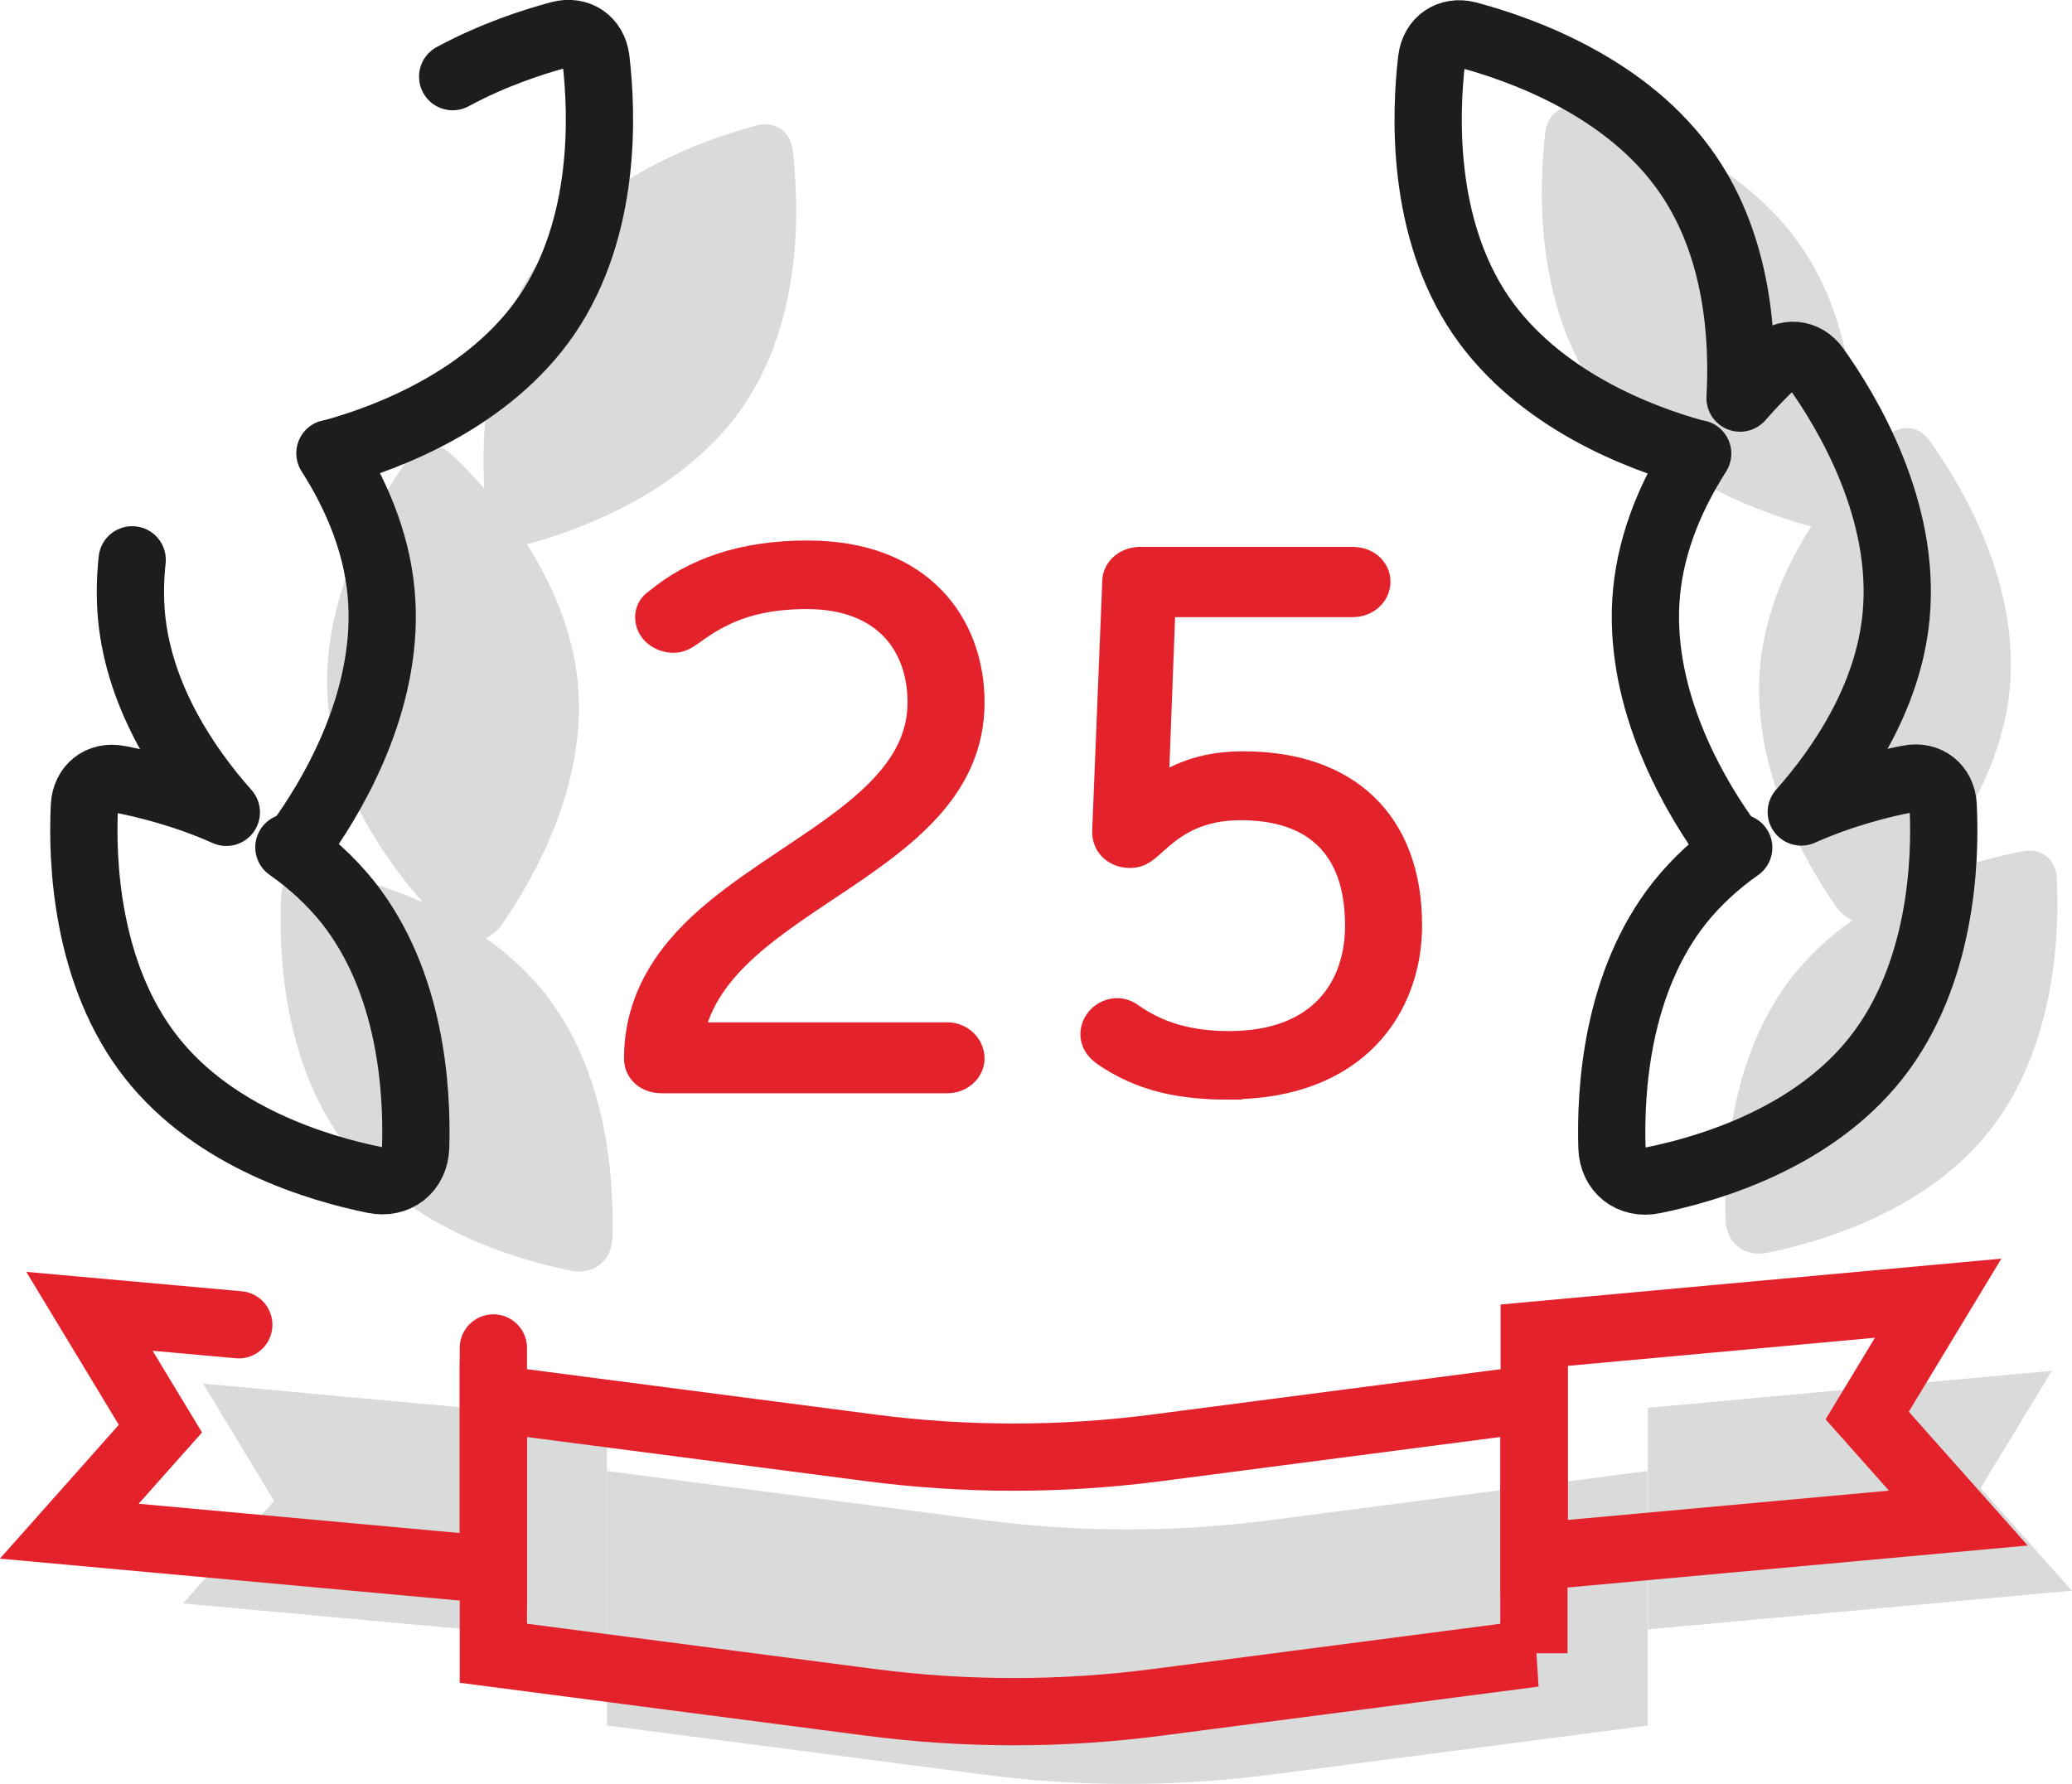 <?xml version="1.0" encoding="UTF-8"?>
<svg xmlns="http://www.w3.org/2000/svg" id="Vrstva_2" data-name="Vrstva 2" viewBox="0 0 61.61 53.06">
  <defs>
    <style>
      .cls-1, .cls-2 {
        fill: none;
        stroke-linecap: round;
        stroke-width: 2px;
      }

      .cls-1, .cls-3 {
        stroke: #e3222b;
        stroke-miterlimit: 10;
      }

      .cls-4 {
        fill: #d9dada;
      }

      .cls-2 {
        stroke: #1d1d1b;
        stroke-linejoin: round;
      }

      .cls-3 {
        fill: #e3222b;
        stroke-width: .75px;
      }
    </style>
  </defs>
  <g id="Vrstva_1-2" data-name="Vrstva 1">
    <g>
      <g>
        <path class="cls-4" d="m61.16,26.12c-.03-.56-.46-.91-1.02-.8-.78.15-1.97.44-3.2.99,1.17-1.32,2.59-3.39,2.82-5.83.3-3.15-1.44-6.05-2.38-7.37-.33-.46-.88-.51-1.29-.12-.28.26-.61.6-.97,1.01.1-1.78-.06-4.48-1.55-6.65-1.78-2.61-4.98-3.73-6.55-4.15-.54-.14-1,.17-1.07.73-.19,1.61-.32,4.99,1.46,7.61,1.71,2.5,4.71,3.64,6.34,4.09.04.01.08.01.11.02-.74,1.16-1.37,2.56-1.52,4.12-.29,3.02,1.29,5.81,2.26,7.2.13.19.3.32.48.4-.64.45-1.24.99-1.76,1.64-1.88,2.38-2.06,5.58-2.01,7.27.02.69.56,1.12,1.24.98,1.66-.34,4.73-1.25,6.61-3.63,1.96-2.48,2.08-5.87,2-7.49Z"></path>
        <path class="cls-4" d="m8.36,26.65c.03-.56.46-.91,1.02-.8.78.15,1.97.44,3.2.99-1.17-1.32-2.59-3.39-2.82-5.83-.3-3.15,1.44-6.05,2.38-7.37.33-.46.88-.51,1.29-.12.28.26.61.6.97,1.01-.1-1.78.06-4.48,1.55-6.65,1.78-2.61,4.98-3.73,6.55-4.15.54-.14,1,.17,1.07.73.19,1.61.32,4.99-1.46,7.61-1.71,2.5-4.71,3.64-6.34,4.09-.04.01-.08.01-.11.02.74,1.16,1.37,2.56,1.52,4.12.29,3.02-1.29,5.81-2.26,7.2-.13.19-.3.32-.48.4.64.45,1.24.99,1.76,1.64,1.88,2.38,2.06,5.58,2.01,7.27-.02.69-.56,1.12-1.24.98-1.66-.34-4.73-1.25-6.61-3.63-1.96-2.48-2.08-5.87-2-7.49Z"></path>
        <g>
          <path class="cls-4" d="m49,51.32l-11.21,1.46c-2.83.37-5.7.37-8.53,0l-11.21-1.46v-7.57l11.21,1.46c2.83.37,5.69.37,8.52,0l11.21-1.46v7.57Z"></path>
          <polygon class="cls-4" points="61.61 47.31 49 48.46 49 41.87 61.01 40.77 58.89 44.26 61.61 47.31"></polygon>
          <polyline class="cls-4" points="10.47 41.56 6.04 41.15 8.15 44.64 5.44 47.69 18.05 48.84 18.05 42.25"></polyline>
        </g>
      </g>
      <g>
        <path class="cls-2" d="m57.78,23.96c-.03-.56-.46-.91-1.02-.8-.78.15-1.97.44-3.2.99,1.17-1.32,2.59-3.39,2.82-5.83.3-3.15-1.44-6.05-2.38-7.37-.33-.46-.88-.51-1.29-.12-.28.26-.61.6-.97,1.01.1-1.78-.06-4.48-1.55-6.65-1.78-2.61-4.98-3.73-6.55-4.15-.54-.14-1,.17-1.07.73-.19,1.61-.32,4.99,1.46,7.61,1.71,2.5,4.71,3.64,6.34,4.09.04.01.08.01.11.02-.74,1.16-1.37,2.56-1.52,4.12-.29,3.02,1.29,5.81,2.26,7.2.13.19.3.32.48.4-.64.45-1.24.99-1.76,1.64-1.88,2.38-2.06,5.58-2.01,7.27.02.69.56,1.12,1.24.98,1.66-.34,4.73-1.25,6.61-3.63,1.96-2.48,2.08-5.87,2-7.49Z"></path>
        <path class="cls-2" d="m13.46,2.28c1.22-.66,2.41-1.04,3.19-1.25.54-.14,1,.17,1.07.73.19,1.61.32,4.99-1.46,7.61-1.71,2.5-4.71,3.64-6.34,4.09-.04.01-.08.01-.11.02.74,1.16,1.37,2.56,1.52,4.12.29,3.02-1.29,5.81-2.26,7.2-.13.19-.3.32-.48.4.64.45,1.24.99,1.76,1.64,1.88,2.38,2.06,5.58,2.01,7.27-.02.69-.56,1.12-1.24.98-1.66-.34-4.73-1.25-6.61-3.63-1.96-2.48-2.08-5.87-2-7.49.03-.56.46-.91,1.02-.8.78.15,1.97.44,3.2.99-1.17-1.32-2.59-3.39-2.82-5.83-.05-.57-.04-1.13.02-1.68"></path>
      </g>
      <g>
        <path class="cls-1" d="m45.62,49.17l-11.21,1.46c-2.83.37-5.7.37-8.53,0l-11.21-1.46v-7.57l11.21,1.46c2.83.37,5.69.37,8.52,0l11.21-1.46v7.57Z"></path>
        <polygon class="cls-1" points="58.23 45.15 45.62 46.3 45.62 39.71 57.63 38.61 55.52 42.1 58.23 45.15"></polygon>
        <polyline class="cls-1" points="7.1 39.4 2.66 39 4.77 42.49 2.06 45.54 14.67 46.69 14.67 40.09"></polyline>
      </g>
      <g>
        <path class="cls-3" d="m28.18,32.14h-8.5c-.45,0-.75-.28-.75-.66,0-1.94,1.1-3.32,2.39-4.38,2.48-2.04,6.04-3.38,6.04-6.21,0-1.7-1.03-3.15-3.37-3.15-1.05,0-1.83.19-2.46.49-.91.43-1.08.81-1.5.81-.4,0-.77-.28-.77-.68,0-.17.07-.36.28-.49,1.1-.91,2.55-1.42,4.47-1.42,3.4,0,4.89,2.15,4.89,4.44,0,4.93-7.52,5.72-8.34,9.89h7.61c.4,0,.73.32.73.7,0,.36-.33.66-.73.66Z"></path>
        <path class="cls-3" d="m36.55,32.33c-1.38,0-2.58-.21-3.72-1-.23-.17-.33-.36-.33-.57,0-.36.31-.7.73-.7.14,0,.3.06.44.17.8.55,1.71.81,2.88.81,2.74,0,3.82-1.68,3.82-3.51,0-2.38-1.31-3.51-3.47-3.51-.8,0-1.41.19-1.94.53-.75.49-.87.89-1.36.89-.42,0-.75-.28-.75-.7l.3-7.44c0-.38.35-.66.75-.66h6.32c.42,0,.75.28.75.66s-.33.68-.75.68h-5.64l-.21,5.53c.77-.55,1.59-.79,2.6-.79,3.09,0,4.94,1.74,4.94,4.8,0,2.4-1.57,4.8-5.36,4.8Z"></path>
      </g>
    </g>
  </g>
</svg>
